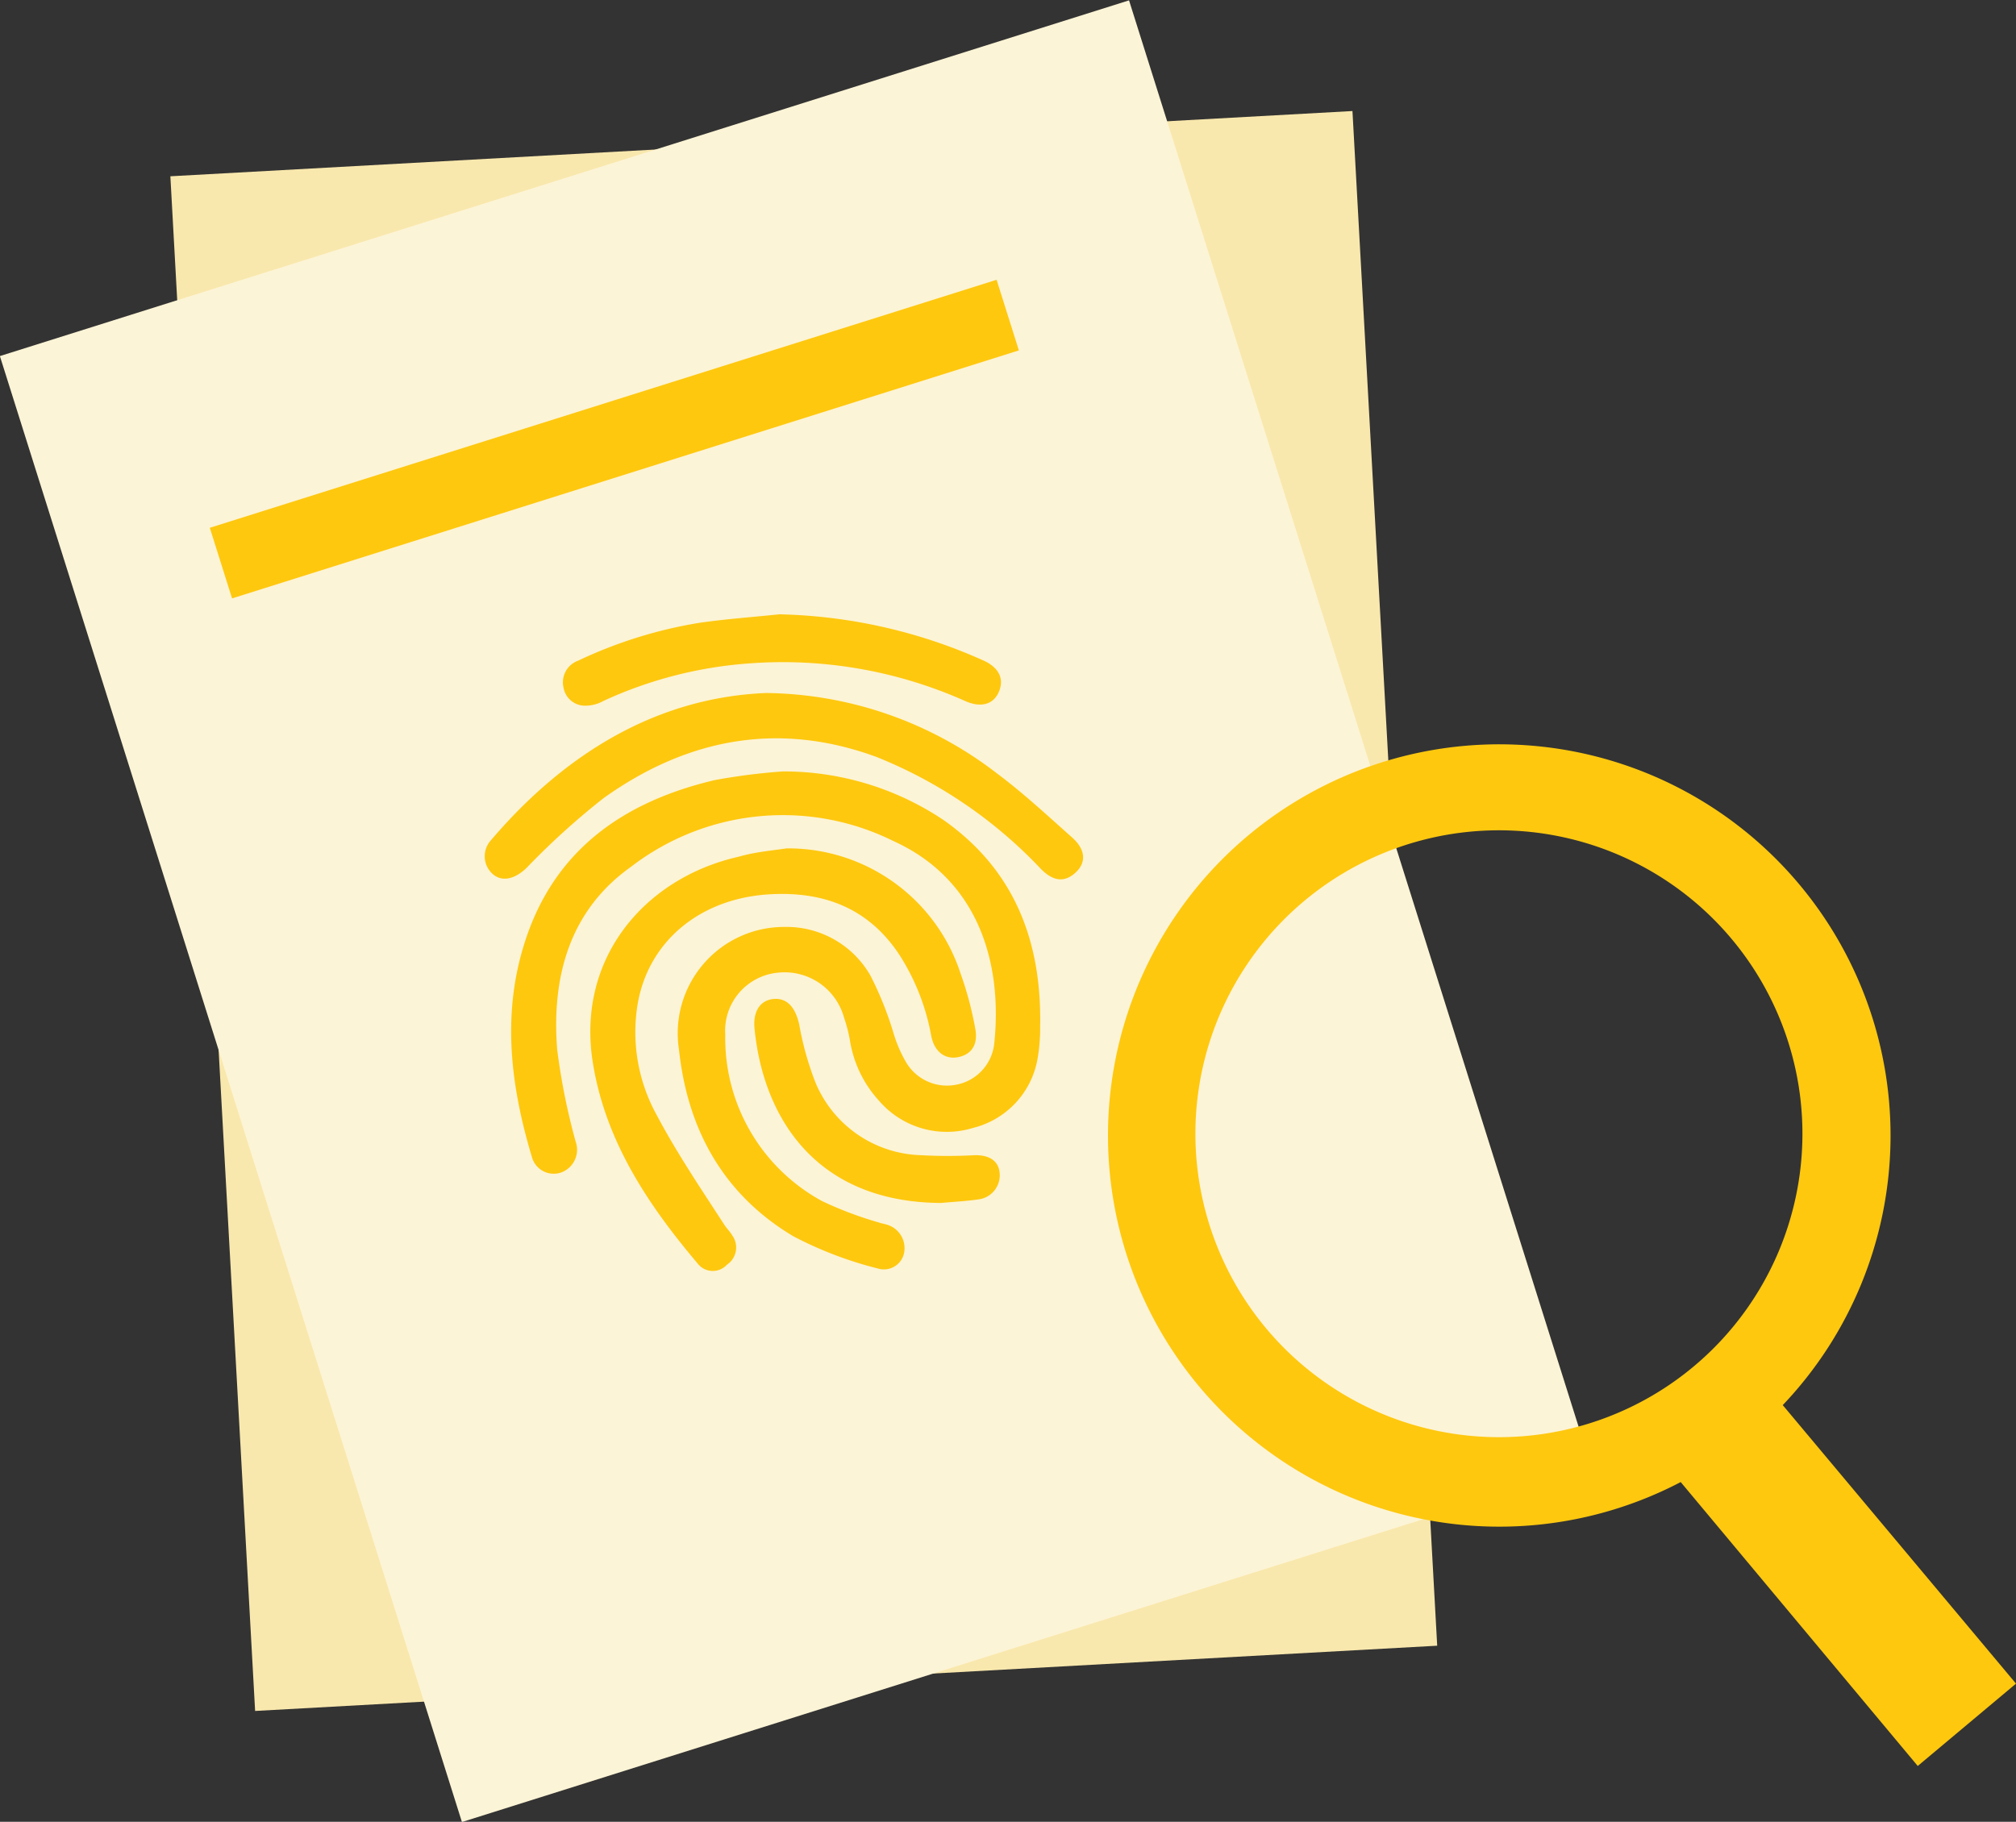 <?xml version="1.0" encoding="UTF-8"?>
<svg xmlns="http://www.w3.org/2000/svg" id="plat" viewBox="0 0 138.29 125">
  <rect x="0" y="0" width="138.29" height="125" fill="#333333" stroke="none"/>
  <defs>
    <style>
      .cls-1 {
        fill: #f9e8ad;
      }

      .cls-2 {
        fill: #fcf4d6;
      }

      .cls-3 {
        fill: #fec80f;
      }
    </style>
  </defs>
  <rect class="cls-1" x="206.99" y="193.77" width="81.21" height="105.46" transform="translate(-205.67 -169.97) rotate(-3.16)"></rect>
  <rect class="cls-2" x="206.43" y="193.77" width="81.21" height="105.46" transform="translate(-255.13 -98.34) rotate(-17.49)"></rect>
  <rect class="cls-3" x="206.29" y="211.6" width="56.59" height="5.08" transform="translate(-245.98 -103.56) rotate(-17.5)"></rect>
  <path class="cls-3" d="M246.15,236.93a19.7,19.7,0,0,1,11,3.32c4.91,3.44,6.76,8.36,6.65,14.17a12.18,12.18,0,0,1-.17,2.18,5.94,5.94,0,0,1-4.43,4.79,6.13,6.13,0,0,1-6.45-1.86,8,8,0,0,1-2-4.16,10.25,10.25,0,0,0-.4-1.54,4.23,4.23,0,0,0-4.55-3.09A4,4,0,0,0,242.2,255a12.72,12.72,0,0,0,6.64,11.41,25.27,25.27,0,0,0,3.9,1.47c.15.06.32.08.48.13a1.68,1.68,0,0,1,1.26,1.88,1.41,1.41,0,0,1-1.8,1.15,26.13,26.13,0,0,1-5.82-2.22c-4.78-2.86-7.24-7.3-7.83-12.77a7.3,7.3,0,0,1,7.23-8.45,6.63,6.63,0,0,1,5.9,3.34,23.48,23.48,0,0,1,1.58,3.94,9.07,9.07,0,0,0,.86,2,3.26,3.26,0,0,0,3.42,1.55,3.22,3.22,0,0,0,2.64-2.91c.54-5.31-1-11.12-6.92-13.81a17.07,17.07,0,0,0-18,1.76c-4.23,3-5.46,7.57-5.07,12.54a44.9,44.9,0,0,0,1.27,6.33,1.66,1.66,0,0,1-1,2.11,1.55,1.55,0,0,1-2-1.05c-1.45-4.83-2.07-9.72-.53-14.63,2-6.43,6.8-9.77,13.09-11.25A42.71,42.71,0,0,1,246.15,236.93Z" transform="translate(-192.45 -184)"></path>
  <path class="cls-3" d="M246.41,242.21a12.44,12.44,0,0,1,11.93,8.58,23.71,23.71,0,0,1,1,3.74c.23,1.13-.24,1.81-1.14,2s-1.65-.34-1.87-1.45a15.32,15.32,0,0,0-2.22-5.62c-2.14-3.2-5.24-4.34-9-4.09-4.64.32-8.12,3.18-8.9,7.41a11.77,11.77,0,0,0,1.3,7.75c1.36,2.57,3,5,4.59,7.45.17.28.42.51.59.8a1.42,1.42,0,0,1-.38,2,1.31,1.31,0,0,1-2-.08c-3.38-4-6.3-8.35-7.18-13.7-1.2-7.23,3.55-12.77,10-14.22C244.23,242.46,245.33,242.37,246.41,242.21Z" transform="translate(-192.45 -184)"></path>
  <path class="cls-3" d="M245,231.55a26.36,26.36,0,0,1,15.83,5.51c1.81,1.35,3.47,2.9,5.16,4.4.92.82,1,1.71.24,2.41s-1.53.6-2.36-.23a31.68,31.68,0,0,0-11.29-7.7c-6.74-2.48-13-1.26-18.71,2.81a51,51,0,0,0-5.3,4.8c-.76.73-1.63,1-2.3.44a1.63,1.63,0,0,1-.15-2.33C231.27,235.61,237.6,231.85,245,231.55Z" transform="translate(-192.45 -184)"></path>
  <path class="cls-3" d="M245.91,226.15a36,36,0,0,1,14,3.17c1.05.47,1.43,1.24,1.07,2.12s-1.2,1.14-2.28.68a30.67,30.67,0,0,0-15-2.59,28.71,28.71,0,0,0-9.87,2.57,2.5,2.5,0,0,1-1.22.32,1.49,1.49,0,0,1-1.5-1.22,1.58,1.58,0,0,1,1-1.87,31,31,0,0,1,8.34-2.6C242.27,226.47,244.09,226.34,245.91,226.15Z" transform="translate(-192.45 -184)"></path>
  <path class="cls-3" d="M257,266.54c-8.64-.05-12.19-5.92-12.79-11.94-.13-1.23.41-2,1.35-2.06s1.48.66,1.72,1.79a20.81,20.81,0,0,0,1.13,4,8.09,8.09,0,0,0,7.17,4.93,34,34,0,0,0,3.78,0c1,0,1.58.42,1.66,1.2a1.67,1.67,0,0,1-1.35,1.82C258.74,266.42,257.84,266.46,257,266.54Z" transform="translate(-192.45 -184)"></path>
  <path class="cls-3" d="M330.74,299.52l-16-19.11a26.84,26.84,0,1,0-7,5.28L324,305.17Zm-56.29-37.73a20.82,20.82,0,1,1,20.81,20.82A20.83,20.83,0,0,1,274.45,261.79Z" transform="translate(-192.45 -184)"></path>
</svg>
